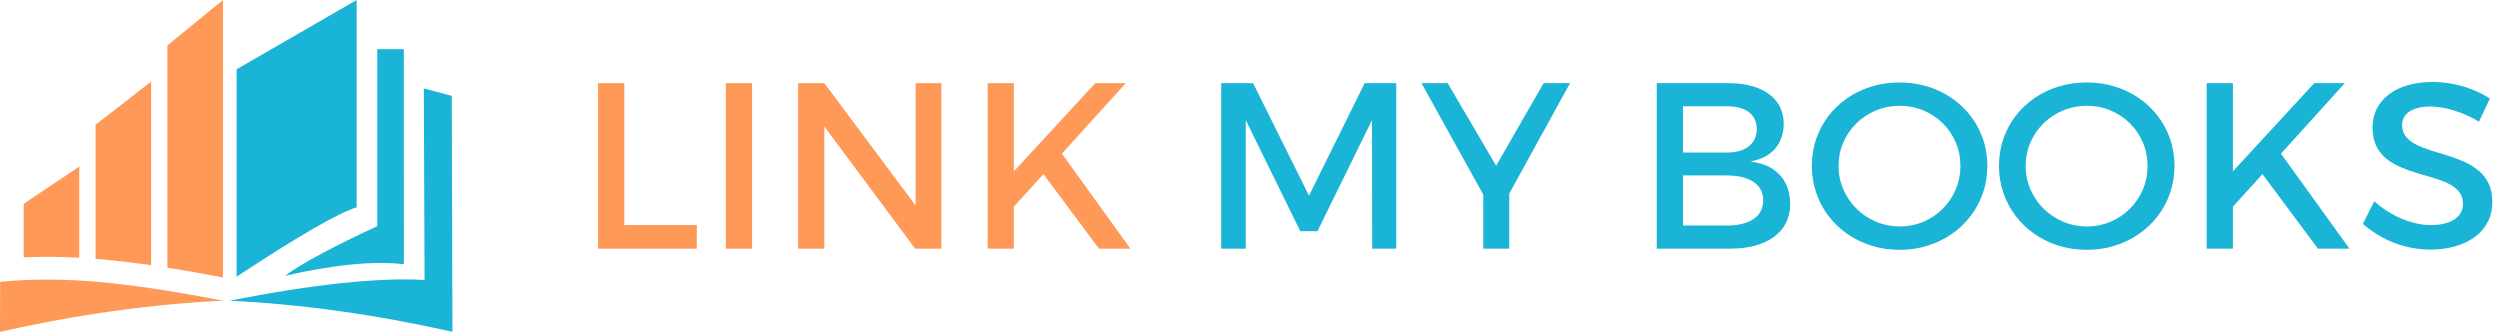 <svg width="262" height="35" viewBox="0 0 262 35" fill="none" xmlns="http://www.w3.org/2000/svg">
<path fill-rule="evenodd" clip-rule="evenodd" d="M29.849 28.903C35.021 27.73 39.179 27.325 42.324 27.686C42.323 20.177 42.322 12.667 42.321 5.157H39.535V23.701C34.885 25.861 31.655 27.595 29.849 28.903Z" fill="#1AB4D7"/>
<path fill-rule="evenodd" clip-rule="evenodd" d="M23.367 31.514C18.118 30.482 13.569 29.81 9.718 29.492C7.356 29.315 5.152 29.261 3.102 29.331C3.042 29.333 2.981 29.335 2.92 29.335C1.914 29.373 0.944 29.44 0.014 29.537L0 34.774C8.06 32.962 15.849 31.875 23.367 31.514Z" fill="#FF9957"/>
<path fill-rule="evenodd" clip-rule="evenodd" d="M44.494 29.339C39.625 29.067 32.811 29.791 24.048 31.513C31.565 31.875 39.356 32.961 47.416 34.773C47.392 26.53 47.369 18.289 47.346 10.048C46.371 9.787 45.395 9.524 44.418 9.264C44.444 15.956 44.468 22.648 44.494 29.339Z" fill="#1AB4D7"/>
<path fill-rule="evenodd" clip-rule="evenodd" d="M24.793 29V7.263C28.987 4.842 33.18 2.422 37.374 0.001V21.732C35.481 22.298 31.287 24.72 24.793 29Z" fill="#1AB4D7"/>
<path fill-rule="evenodd" clip-rule="evenodd" d="M8.309 27.012V17.452L2.484 21.353V26.966L2.833 26.952L2.871 26.951H2.907C2.932 26.95 2.955 26.949 2.98 26.948L3.024 26.946C4.781 26.887 6.546 26.917 8.309 27.012Z" fill="#FF9957"/>
<path fill-rule="evenodd" clip-rule="evenodd" d="M10.013 13.078V27.124C11.953 27.287 13.897 27.515 15.837 27.793V8.549L10.013 13.078Z" fill="#FF9957"/>
<path fill-rule="evenodd" clip-rule="evenodd" d="M17.543 4.76V28.05C19.495 28.357 21.44 28.709 23.367 29.083V0L17.543 4.76Z" fill="#FF9957"/>
<path fill-rule="evenodd" clip-rule="evenodd" d="M248.818 21.093L247.635 23.457C248.234 23.997 248.899 24.458 249.605 24.846C250.37 25.263 251.182 25.584 252.022 25.807C252.891 26.041 253.781 26.155 254.679 26.16C255.564 26.155 256.462 26.061 257.312 25.812C258.053 25.601 258.757 25.28 259.377 24.822C259.939 24.404 260.392 23.887 260.714 23.266C261.049 22.622 261.191 21.918 261.195 21.199C261.191 20.533 261.093 19.845 260.808 19.238C260.557 18.712 260.21 18.259 259.765 17.886C259.313 17.511 258.813 17.204 258.276 16.964C257.715 16.713 257.138 16.498 256.549 16.316C255.971 16.138 255.391 15.958 254.81 15.781C254.289 15.618 253.77 15.427 253.279 15.186C252.86 14.984 252.471 14.714 252.17 14.356C251.873 13.993 251.745 13.565 251.738 13.098C251.745 12.7 251.86 12.333 252.12 12.03C252.394 11.712 252.768 11.507 253.162 11.38C253.654 11.216 254.187 11.161 254.703 11.161C255.213 11.161 255.727 11.229 256.224 11.331C256.829 11.45 257.424 11.642 257.999 11.863C258.623 12.107 259.223 12.407 259.8 12.748L260.94 10.327C260.398 9.975 259.821 9.683 259.223 9.438C258.556 9.167 257.862 8.958 257.152 8.817C256.422 8.666 255.677 8.589 254.929 8.589C254.06 8.589 253.187 8.686 252.349 8.923C251.639 9.129 250.959 9.436 250.365 9.885C249.83 10.29 249.396 10.786 249.092 11.386C248.777 12.008 248.643 12.68 248.641 13.373C248.646 14.027 248.746 14.71 249.039 15.301C249.289 15.817 249.635 16.262 250.08 16.623C250.538 16.987 251.038 17.284 251.577 17.512C252.141 17.755 252.717 17.961 253.304 18.134C253.885 18.304 254.468 18.48 255.049 18.653C255.571 18.809 256.088 18.998 256.58 19.235C257.004 19.439 257.391 19.708 257.689 20.074C257.99 20.44 258.117 20.878 258.12 21.348C258.12 21.802 257.99 22.218 257.702 22.57C257.397 22.94 256.981 23.176 256.53 23.329C255.96 23.525 255.331 23.586 254.728 23.586C254.05 23.586 253.374 23.472 252.723 23.285C252.003 23.08 251.314 22.782 250.661 22.415C249.998 22.044 249.384 21.597 248.818 21.093ZM242.92 26.059H246.223L239.045 16.101L245.738 8.715H242.537L234.008 17.957V8.715H231.26V26.059H234.008V21.659L237.107 18.25L242.92 26.059ZM218.717 11.087C219.567 11.09 220.395 11.244 221.179 11.572C221.936 11.886 222.615 12.332 223.199 12.905C223.785 13.479 224.238 14.15 224.563 14.903C224.906 15.693 225.061 16.527 225.065 17.388C225.061 18.246 224.906 19.083 224.565 19.874C224.24 20.635 223.785 21.309 223.199 21.891C222.618 22.473 221.939 22.924 221.179 23.243C220.396 23.574 219.567 23.732 218.715 23.738C217.859 23.732 217.029 23.573 216.238 23.243C215.471 22.924 214.788 22.473 214.193 21.891C213.6 21.311 213.136 20.636 212.805 19.874C212.457 19.085 212.293 18.248 212.29 17.386C212.293 16.526 212.454 15.692 212.802 14.903C213.129 14.149 213.592 13.479 214.181 12.905C214.777 12.332 215.461 11.886 216.226 11.571C217.019 11.244 217.858 11.09 218.717 11.087ZM218.691 8.639C217.688 8.643 216.7 8.777 215.742 9.069C214.84 9.347 213.989 9.748 213.212 10.284C212.454 10.803 211.793 11.429 211.233 12.154C210.675 12.887 210.247 13.693 209.949 14.566C209.639 15.475 209.494 16.426 209.491 17.386C209.494 18.347 209.64 19.293 209.949 20.203C210.247 21.075 210.675 21.89 211.233 22.623C211.793 23.357 212.454 23.987 213.212 24.516C213.989 25.054 214.839 25.464 215.742 25.747C216.7 26.046 217.688 26.18 218.689 26.184C219.69 26.18 220.683 26.046 221.638 25.747C222.54 25.464 223.391 25.054 224.168 24.516C224.925 23.987 225.588 23.357 226.146 22.623C226.705 21.89 227.134 21.075 227.431 20.203C227.74 19.293 227.885 18.347 227.888 17.388C227.885 16.428 227.742 15.482 227.431 14.574C227.134 13.705 226.705 12.895 226.146 12.167C225.588 11.441 224.925 10.812 224.168 10.292C223.394 9.752 222.54 9.351 221.638 9.073C220.683 8.776 219.69 8.642 218.691 8.639ZM199.103 11.087C199.955 11.09 200.783 11.244 201.569 11.572C202.323 11.886 203.004 12.332 203.588 12.905C204.173 13.479 204.627 14.15 204.952 14.903C205.295 15.693 205.448 16.527 205.455 17.388C205.448 18.246 205.295 19.083 204.952 19.874C204.627 20.635 204.173 21.309 203.588 21.891C203.005 22.473 202.326 22.924 201.569 23.243C200.783 23.574 199.957 23.732 199.102 23.738C198.247 23.732 197.416 23.573 196.625 23.243C195.861 22.924 195.177 22.473 194.582 21.891C193.989 21.311 193.525 20.636 193.194 19.874C192.846 19.085 192.682 18.248 192.678 17.386C192.682 16.526 192.842 15.692 193.189 14.903C193.518 14.149 193.979 13.479 194.57 12.905C195.164 12.332 195.85 11.886 196.613 11.571C197.407 11.244 198.247 11.09 199.103 11.087ZM199.079 8.639C198.078 8.643 197.089 8.777 196.129 9.069C195.227 9.347 194.377 9.748 193.599 10.284C192.843 10.803 192.182 11.429 191.62 12.154C191.064 12.887 190.635 13.693 190.338 14.566C190.025 15.475 189.882 16.426 189.879 17.386C189.883 18.347 190.027 19.293 190.338 20.203C190.635 21.075 191.064 21.89 191.62 22.623C192.182 23.357 192.843 23.987 193.599 24.516C194.377 25.054 195.227 25.464 196.129 25.747C197.088 26.046 198.078 26.18 199.078 26.184C200.079 26.18 201.072 26.046 202.025 25.747C202.929 25.464 203.779 25.054 204.557 24.516C205.314 23.987 205.976 23.357 206.535 22.623C207.093 21.89 207.522 21.075 207.819 20.203C208.131 19.293 208.272 18.347 208.277 17.388C208.272 16.428 208.131 15.482 207.819 14.574C207.522 13.706 207.093 12.896 206.535 12.167C205.976 11.441 205.314 10.812 204.557 10.292C203.783 9.752 202.929 9.351 202.027 9.073C201.072 8.776 200.077 8.642 199.079 8.639ZM176.378 18.385H180.995C181.671 18.385 182.376 18.459 183.013 18.688C183.519 18.869 183.987 19.147 184.324 19.573C184.646 19.98 184.784 20.456 184.789 20.973C184.784 21.505 184.651 22.011 184.324 22.438C183.99 22.87 183.522 23.15 183.013 23.333C182.376 23.562 181.671 23.637 180.995 23.637H176.378V18.385ZM176.378 11.136H180.995C181.551 11.136 182.131 11.203 182.653 11.407C183.084 11.572 183.46 11.832 183.728 12.214C184.005 12.6 184.111 13.054 184.111 13.525C184.111 14 184.002 14.46 183.728 14.856C183.462 15.244 183.087 15.516 182.653 15.695C182.135 15.914 181.555 15.987 180.995 15.987H176.378V11.136ZM173.629 8.715V26.059H181.321C182.458 26.054 183.642 25.912 184.702 25.485C185.558 25.144 186.311 24.628 186.854 23.875C187.391 23.126 187.607 22.263 187.612 21.348C187.607 20.635 187.482 19.931 187.172 19.284C186.88 18.684 186.461 18.189 185.917 17.803C185.329 17.381 184.648 17.137 183.937 17.014L183.438 16.927L183.929 16.808C184.514 16.666 185.061 16.425 185.537 16.054C185.984 15.7 186.33 15.265 186.567 14.747C186.823 14.196 186.931 13.602 186.934 12.998C186.931 12.167 186.726 11.384 186.238 10.707C185.733 10.018 185.035 9.551 184.251 9.238C183.276 8.848 182.189 8.718 181.147 8.715H173.629Z" fill="#1AB4D7"/>
<path fill-rule="evenodd" clip-rule="evenodd" d="M164.541 8.715H161.77L156.795 17.371L151.718 8.715H148.972L155.445 20.393V26.059H158.169V20.293L164.541 8.715ZM146.331 26.059V8.715H143.017L137.182 20.508L131.324 8.715H127.983V26.059H130.557V12.594L136.27 24.228H138.069L143.783 12.595L143.807 26.059H146.331Z" fill="#1AB4D7"/>
<path fill-rule="evenodd" clip-rule="evenodd" d="M115.166 26.059H118.468L111.29 16.1L117.984 8.715H114.782L106.254 17.958V8.715H103.505V26.059H106.254V21.659L109.353 18.25L115.166 26.059ZM98.656 26.059V8.715H95.957V21.541L86.394 8.715H83.643V26.059H86.391V13.255L95.905 26.059H98.656ZM78.817 8.715H76.069V26.059H78.817V8.715ZM65.426 8.715H62.676V26.059H73.025V23.586H65.426V8.715Z" fill="#FF9957"/>
</svg>
